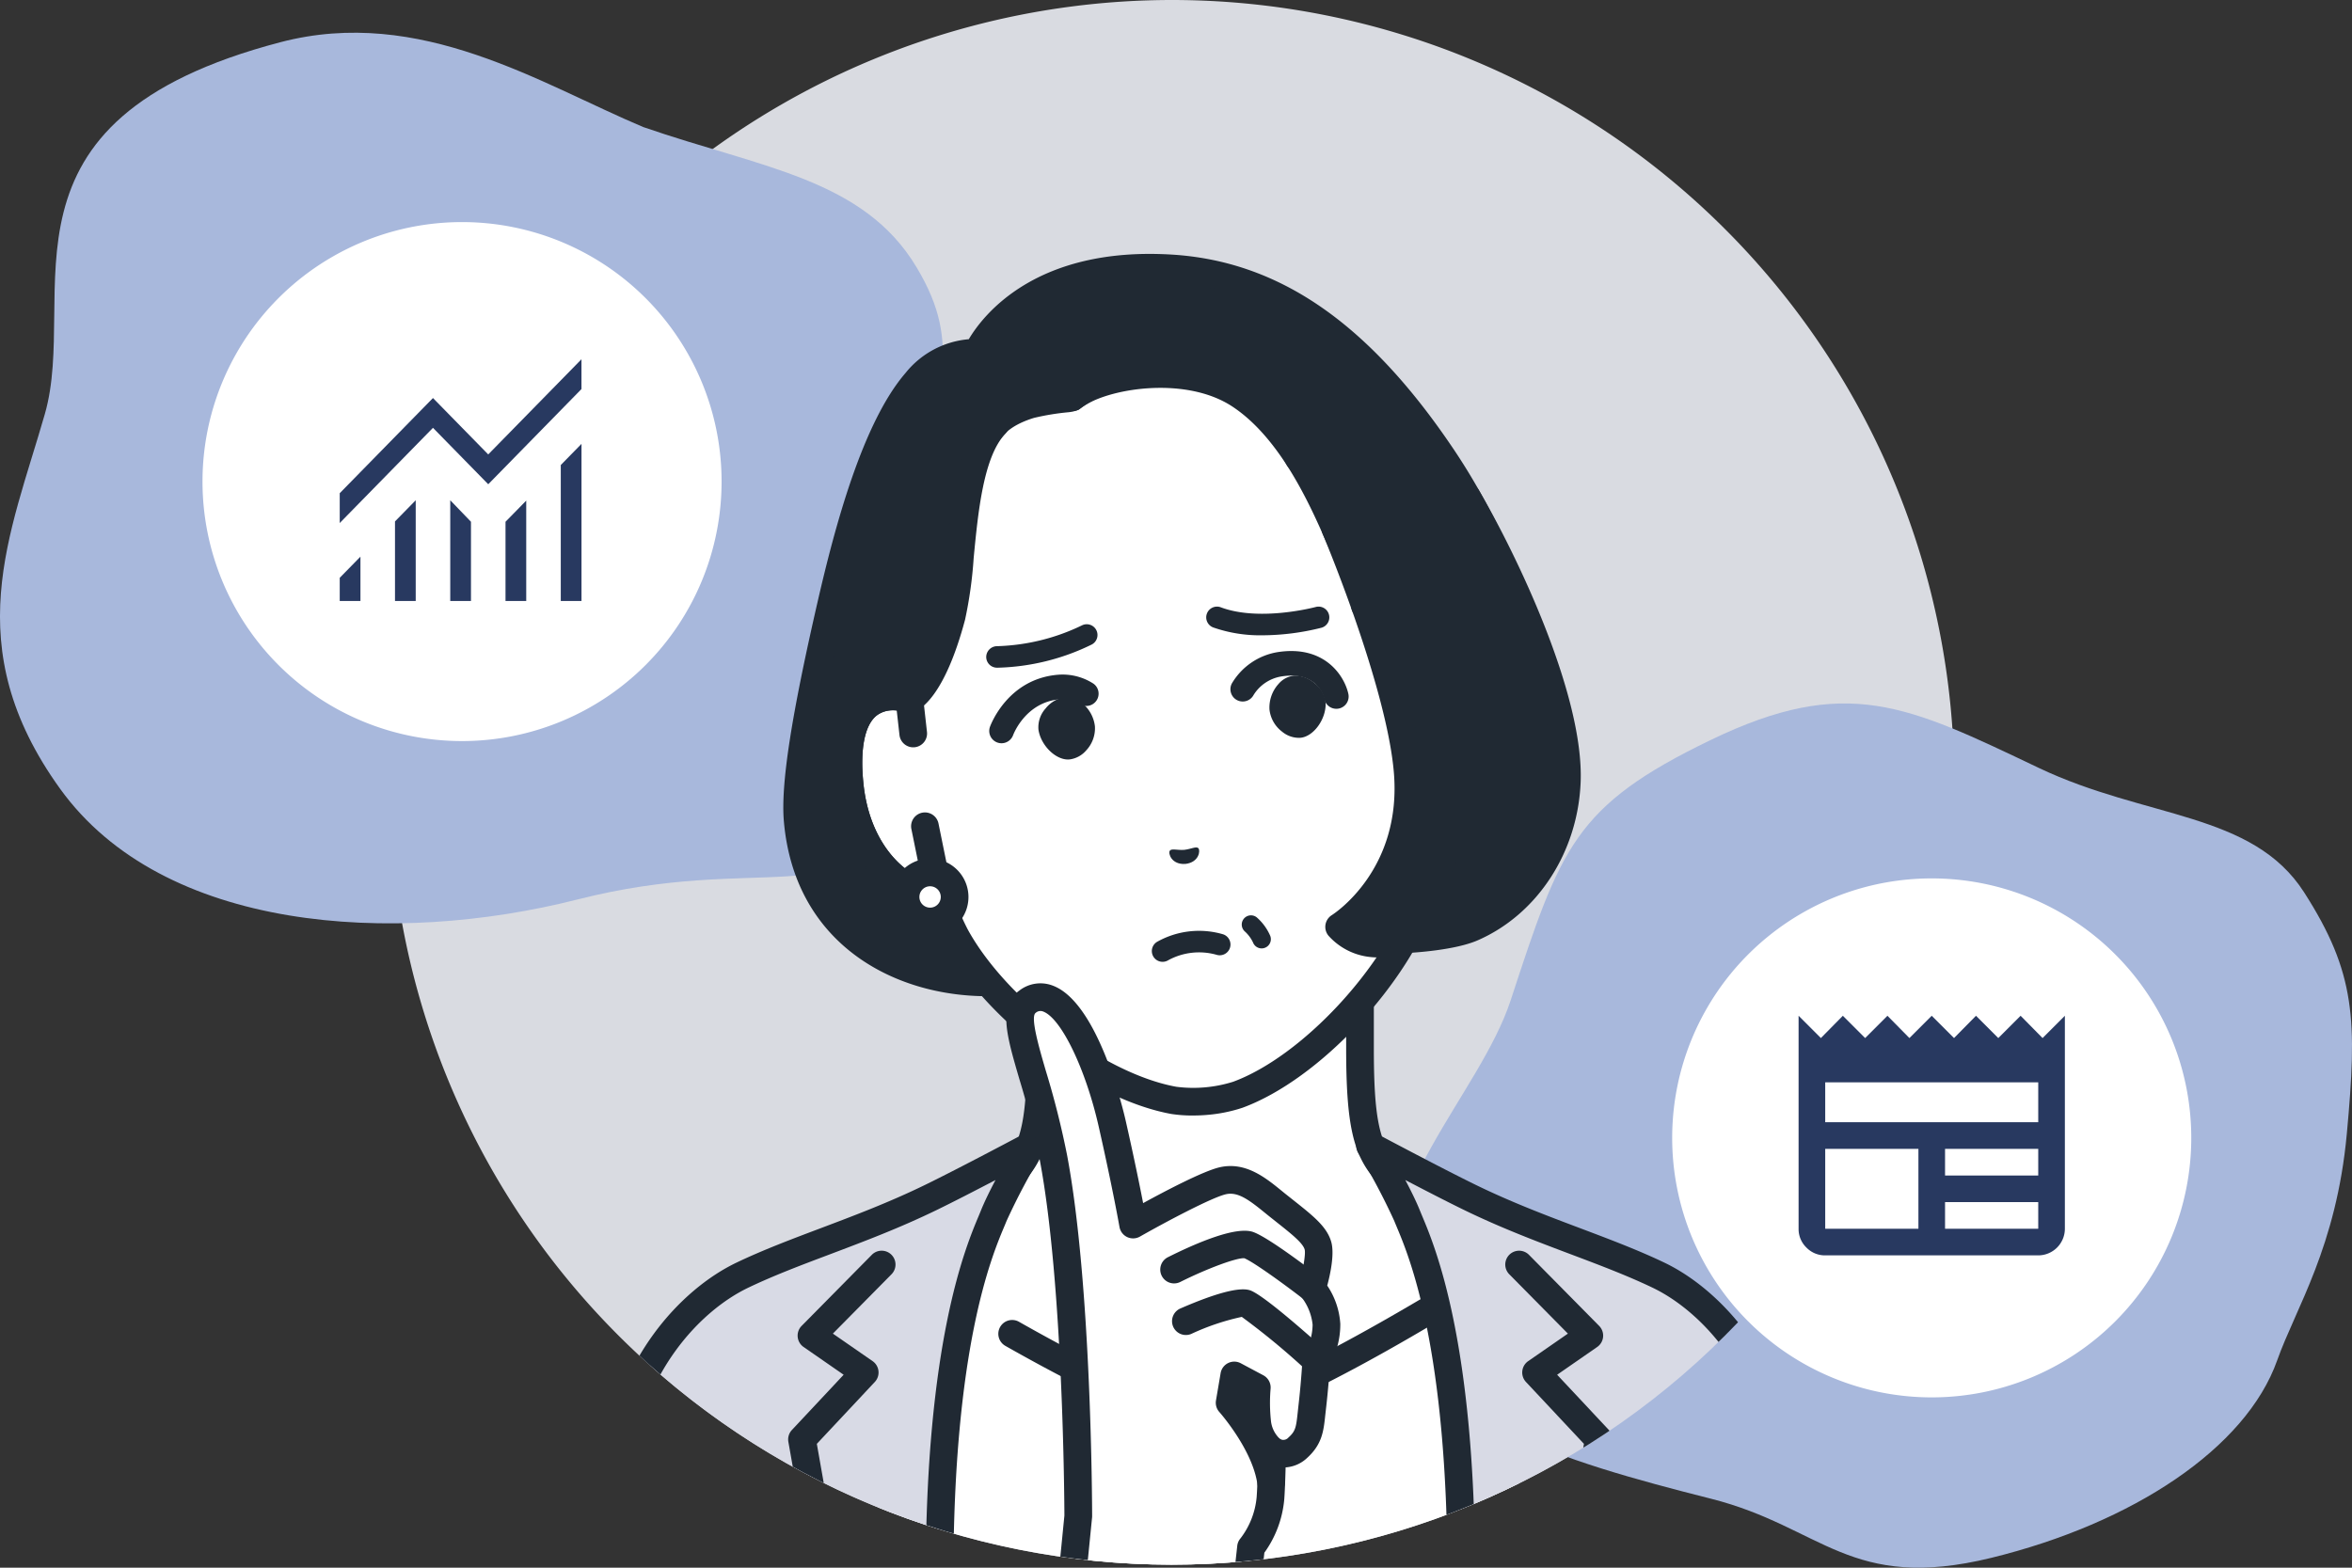 <svg xmlns="http://www.w3.org/2000/svg" xmlns:xlink="http://www.w3.org/1999/xlink" width="360" height="240" viewBox="0 0 360 240">
  <rect x="0" y="0" width="360" height="240" fill="#333333" stroke="none"/>
  <defs>
    <clipPath id="clip-path">
      <path id="パス_193" data-name="パス 193" d="M193.674,638A119.768,119.768,0,1,1,73.748,757.768,119.847,119.847,0,0,1,193.674,638" transform="translate(-73.748 -638)" fill="#d9dbe1"/>
    </clipPath>
    <clipPath id="clip-path-2">
      <rect id="長方形_561" data-name="長方形 561" width="207" height="206.727" transform="translate(0 0)" fill="#fff" stroke="#707070" stroke-width="1"/>
    </clipPath>
  </defs>
  <g id="problem_05" transform="translate(-480 -2112.991)">
    <g id="グループ_476" data-name="グループ 476" transform="translate(480 2112.991)">
      <path id="パス_91" data-name="パス 91" d="M193.674,638A119.768,119.768,0,1,1,73.748,757.768,119.847,119.847,0,0,1,193.674,638" transform="translate(-14.162 -638)" fill="#d9dbe1"/>
      <path id="パス_95" data-name="パス 95" d="M224.507,725.356c20.833-10.075,30.17-5.32,50.243,4.242,16.443,7.831,32.72,6.711,40.637,19.067s8.134,19.554,6.533,36.931-7.827,26.718-10.661,34.711c-4.779,13.475-22.1,24.928-43.746,30.23s-25.876-4.727-42.848-9.029c-23.36-5.923-44.547-12.123-48.494-29.325s13.046-32.6,17.77-47.013c7.674-23.417,9.735-29.742,30.566-39.815" transform="translate(37.289 -612.047)" fill="#a8b8dc"/>
      <path id="パス_99" data-name="パス 99" d="M76.675,629.453c21.414-5.605,39.913,6.434,55.526,13,18.142,6.274,33.693,7.9,41.815,21.447,7.624,12.714,1.7,17.392,4.062,36.877s4.463,32.818-4.5,46.462c-11.344,15.661-23.2,6.29-51.46,13.462S58.7,765.617,42.943,743.766s-7.647-38.9-2.346-57.383-9.681-44.953,36.078-56.93" transform="translate(-33.734 -622.997)" fill="#a8b8dc"/>
      <path id="パス_106" data-name="パス 106" d="M241.127,737.256A39.726,39.726,0,1,1,201.4,776.982a39.725,39.725,0,0,1,39.726-39.726" transform="translate(54.546 -602.78)" fill="#fff"/>
      <path id="パス_152" data-name="パス 152" d="M94.131,647.027A39.726,39.726,0,1,1,54.4,686.753a39.725,39.725,0,0,1,39.726-39.726" transform="translate(-23.405 -613.027)" fill="#fff"/>
      <path id="パス_417" data-name="パス 417" d="M4.076,36.682a3.932,3.932,0,0,1-2.88-1.2A3.932,3.932,0,0,1,0,32.606V0L3.413,3.413,6.776,0l3.413,3.413L13.6,0l3.363,3.413L20.379,0l3.413,3.413L27.155,0l3.413,3.413L33.982,0l3.363,3.413L40.758,0V32.606a4.084,4.084,0,0,1-4.076,4.076Zm0-4.076H18.341V20.379H4.076Zm18.341,0H36.682V28.53H22.417Zm0-8.152H36.682V20.379H22.417ZM4.076,16.3H36.682V10.189H4.076Z" transform="translate(275.294 155.505)" fill="#283960"/>
      <path id="パス_418" data-name="パス 418" d="M40.129,994.57v-3.549l3.171-3.237v6.786Zm8.459,0V982.389l3.171-3.237v15.42Zm8.458,0V979.15l3.171,3.291V994.57Zm8.458,0V982.441l3.171-3.237V994.57Zm8.459,0V973.755l3.171-3.237V994.57ZM40.129,982.635V978.07L54.4,963.5l8.458,8.634,14.272-14.57v4.562L62.86,976.7,54.4,968.062Z" transform="translate(11.871 -902.565)" fill="#283960"/>
    </g>
    <g id="マスクグループ_32" data-name="マスクグループ 32" transform="translate(539.586 2112.991)" clip-path="url(#clip-path)">
      <g id="マスクグループ_27" data-name="マスクグループ 27" transform="translate(22.414 35.962)" clip-path="url(#clip-path-2)">
        <g id="グループ_811" data-name="グループ 811" transform="translate(9.511 2.909)">
          <path id="パス_370" data-name="パス 370" d="M148.46,159.662c-17.431-6.554-22.7-10.449-25.711-13.843s-3.936-7.726-3.936-18.724V92.9L94.38,98.912,69.949,92.9v34.2c0,11-.921,15.329-3.936,18.724s-8.28,7.289-25.711,13.843C22.89,166.209,74.88,197.537,74.88,197.537h39s51.99-31.328,34.579-37.874" transform="translate(-2.158 -5.457)" fill="#fff"/>
          <path id="パス_371" data-name="パス 371" d="M74.746,199.522a2.107,2.107,0,0,1-1.091-.3c-6.718-4.048-40.177-24.813-39.144-36.091.162-1.764,1.146-4.163,4.913-5.58,17.269-6.493,22.16-10.214,24.873-13.267,2.607-2.935,3.4-6.981,3.4-17.318v-34.2a2.116,2.116,0,0,1,2.623-2.056L94.247,96.6l23.926-5.89a2.117,2.117,0,0,1,2.624,2.056v34.2c0,10.337.794,14.383,3.4,17.318,2.713,3.053,7.6,6.773,24.874,13.267,3.768,1.417,4.751,3.816,4.912,5.58,1.034,11.278-32.426,32.042-39.144,36.091a2.118,2.118,0,0,1-2.186-3.628c15.759-9.5,37.694-25.73,37.112-32.077-.031-.334-.112-1.221-2.186-2-17.122-6.437-23-10.42-26.549-14.419-3.427-3.856-4.471-8.561-4.471-20.131v-31.5l-21.808,5.37a2.138,2.138,0,0,1-1.012,0l-21.807-5.37v31.5c0,11.57-1.045,16.274-4.471,20.131-3.553,4-9.428,7.982-26.55,14.419-2.074.78-2.155,1.667-2.186,2-.581,6.35,21.352,22.58,37.113,32.077a2.118,2.118,0,0,1-1.1,3.932" transform="translate(-2.026 -5.325)" fill="#202933"/>
          <path id="パス_372" data-name="パス 372" d="M94.788,187.492c-10.231,0-44.068-21.544-44.068-21.544l-7.054,47.92h102.24l-7.122-47.92s-33.766,21.544-44,21.544" transform="translate(-2.565 -9.748)" fill="#fff"/>
          <path id="パス_373" data-name="パス 373" d="M96.048,189.478c-4.951,0-14.991-4.269-29.844-12.688a2.118,2.118,0,1,1,2.089-3.685c18.63,10.561,25.387,12.138,27.756,12.138,7.886,0,33.611-15.312,42.858-21.212a2.118,2.118,0,0,1,2.278,3.571c-3.509,2.239-34.591,21.877-45.136,21.877" transform="translate(-3.826 -9.616)" fill="#202933"/>
          <path id="パス_374" data-name="パス 374" d="M169.679,164.853c-8.538-4.079-18.4-6.806-28.859-11.9-5.337-2.6-15.262-7.89-15.262-7.89a101.672,101.672,0,0,1,5.671,10.706c1.564,3.914,8.294,17.315,8.294,55.31q0,.781,0,1.559H189.7c-.383-9.042-.786-16.356-1.18-19.762-1.569-13.543-10.306-23.947-18.844-28.027" transform="translate(-7.376 -8.521)" fill="#d8dae5"/>
          <path id="パス_375" data-name="パス 375" d="M189.569,214.627a2.118,2.118,0,0,1-2.114-2.028c-.422-9.957-.814-16.553-1.168-19.607-1.518-13.108-9.96-22.684-17.653-26.36-3.881-1.854-8.069-3.434-12.5-5.106-5.248-1.979-10.676-4.027-16.368-6.8-2.466-1.2-5.927-2.984-8.936-4.556.862,1.631,1.691,3.31,2.239,4.681.1.245.216.528.353.854,2,4.77,8.093,19.289,8.093,55.243v1.561a2.118,2.118,0,0,1-2.118,2.116h0a2.118,2.118,0,0,1-2.116-2.12v-1.557c0-35.1-5.842-49.028-7.763-53.6-.148-.351-.275-.656-.38-.92a100.118,100.118,0,0,0-5.518-10.4,2.119,2.119,0,0,1,2.81-2.965c.1.053,9.952,5.3,15.192,7.855,5.516,2.684,10.85,4.7,16.009,6.642,4.522,1.706,8.792,3.316,12.836,5.248,8.744,4.178,18.33,14.981,20.035,29.695.366,3.156.767,9.857,1.193,19.916a2.118,2.118,0,0,1-2.027,2.205l-.091,0" transform="translate(-7.243 -8.389)" fill="#202933"/>
          <path id="パス_376" data-name="パス 376" d="M158.923,209.817a2.072,2.072,0,0,1-.371-.033,2.118,2.118,0,0,1-1.718-2.454l2.763-15.636-8.875-9.476a2.118,2.118,0,0,1,.34-3.189l6.079-4.212-8.994-9.106a2.118,2.118,0,0,1,3.014-2.976l10.764,10.9a2.118,2.118,0,0,1-.3,3.229l-6.133,4.25,7.921,8.458a2.117,2.117,0,0,1,.54,1.817l-2.946,16.679a2.119,2.119,0,0,1-2.083,1.75" transform="translate(-8.667 -9.522)" fill="#202933"/>
          <path id="パス_377" data-name="パス 377" d="M22.274,164.853C13.736,168.933,5,179.337,3.43,192.88c-.394,3.405-.8,10.72-1.18,19.762H52.43q0-.778,0-1.559c0-37.995,6.73-51.4,8.294-55.31a101.672,101.672,0,0,1,5.671-10.706s-9.925,5.292-15.262,7.89c-10.456,5.09-20.321,7.817-28.859,11.9" transform="translate(-0.132 -8.521)" fill="#d8dae5"/>
          <path id="パス_378" data-name="パス 378" d="M2.12,214.627l-.091,0A2.119,2.119,0,0,1,0,212.42c.425-10.059.827-16.76,1.193-19.916,1.7-14.715,11.29-25.517,20.035-29.695,4.044-1.931,8.315-3.542,12.836-5.248,5.159-1.946,10.493-3.957,16.01-6.642,5.24-2.552,15.093-7.8,15.192-7.855a2.118,2.118,0,0,1,2.809,2.965,100.019,100.019,0,0,0-5.517,10.4c-.106.264-.233.569-.381.92-1.92,4.577-7.763,18.5-7.763,53.6v1.558a2.119,2.119,0,0,1-2.117,2.119h0a2.117,2.117,0,0,1-2.118-2.117v-1.56c0-35.952,6.091-50.472,8.093-55.242.136-.327.255-.61.353-.855.548-1.37,1.377-3.05,2.239-4.681-3.009,1.572-6.47,3.356-8.936,4.556-5.692,2.77-11.12,4.817-16.368,6.8-4.434,1.673-8.624,3.252-12.5,5.106C15.362,170.307,6.92,179.884,5.4,192.991c-.354,3.055-.746,9.652-1.168,19.608a2.118,2.118,0,0,1-2.114,2.028" transform="translate(0 -8.389)" fill="#202933"/>
          <path id="パス_379" data-name="パス 379" d="M36.005,209.817a2.119,2.119,0,0,1-2.083-1.75l-2.946-16.679a2.12,2.12,0,0,1,.539-1.817l7.922-8.458-6.133-4.25a2.118,2.118,0,0,1-.3-3.229l10.764-10.9a2.118,2.118,0,0,1,3.014,2.976l-8.994,9.106,6.079,4.212a2.118,2.118,0,0,1,.34,3.189l-8.875,9.476,2.763,15.636a2.118,2.118,0,0,1-1.718,2.454,2.072,2.072,0,0,1-.371.033" transform="translate(-1.818 -9.522)" fill="#202933"/>
          <path id="パス_380" data-name="パス 380" d="M50.6,19.742C43.8,27.616,39.5,45.655,37.64,53.713c-3.153,13.691-5.717,26.661-5.159,33.1,1.56,17.971,16.6,25.9,31.795,24.736,7.175-.551,53.671-6.184,59.787-6.569,9.563-.6,24.34-6.493,23.475-27.649-.5-12.292-6.34-31.133-16.374-46.066C120.926,16.025,107.859,3.386,89.4,2.339,66.1,1.016,59.945,15.32,59.945,15.32s-4.895-.728-9.342,4.422" transform="translate(-1.903 -0.132)" fill="#202933"/>
          <path id="パス_381" data-name="パス 381" d="M61.374,113.64c-14.388,0-29.511-8.071-31.134-26.776-.487-5.607,1.118-16.018,5.2-33.758,2.606-11.319,6.835-27.248,13.424-34.88a13.9,13.9,0,0,1,9.679-5.166C60.767,9.315,68.822-1.078,89.388.091c16.554.939,30.345,10.428,43.4,29.86,10.888,16.207,16.25,35.364,16.732,47.161.85,20.773-12.594,29.039-25.458,29.849-3.116.2-17.217,1.816-30.855,3.382-13.066,1.5-25.406,2.917-28.9,3.185-.97.074-1.95.112-2.932.112m-2.25-96.374c-1.051,0-4.109.322-7.05,3.728-6.666,7.718-11.059,26.793-12.5,33.062C36.891,65.7,33.887,79.9,34.459,86.5c1.493,17.2,15.9,23.851,29.523,22.807,3.416-.262,16.291-1.74,28.743-3.17,13.691-1.572,27.848-3.2,31.073-3.4,5.272-.332,22.4-3.148,21.492-25.449-.443-10.839-5.644-29.535-16.016-44.971C117.019,14.074,104.269,5.179,89.148,4.32c-21.391-1.212-27.16,11.188-27.4,11.717A2.136,2.136,0,0,1,59.5,17.283a3.432,3.432,0,0,0-.377-.017M50.471,19.61h0Z" transform="translate(-1.771 0)" fill="#202933"/>
          <path id="パス_382" data-name="パス 382" d="M64.668,28.761c-5.761,6.023-6.26,20.938-8.122,27.9C53.474,68.153,50.07,69.308,50.07,69.308h0c-4.544-1.28-10.471.33-9.135,13.2C42.116,93.9,49.522,99.41,54.647,99.6a37.908,37.908,0,0,0,2.5,6.034c6.294,11.455,21.669,23.036,33.417,25.143a22.328,22.328,0,0,0,9.758-.854c11.2-4.114,24.332-18.189,28.542-30.564a37.837,37.837,0,0,0,1.415-6.377h0c5.015-1.076,11.351-7.791,10.537-19.219-.919-12.9-7.033-13.458-11.286-11.409h0s-5.314.988-13.157-16.663c-2.425-5.455-7.2-17.326-15.724-22.928C92.7,17.546,80.653,21.4,76,25.04a5.545,5.545,0,0,1-1.633.393,37.764,37.764,0,0,0-5.22.86c-3.374,1.031-4.475,2.468-4.475,2.468" transform="translate(-2.393 -1.188)" fill="#fff"/>
          <path id="パス_383" data-name="パス 383" d="M50.658,77.613l-.588-5.265c-4.544-1.28-10.472.329-9.136,13.2,1.183,11.395,8.588,16.908,13.713,17.1l-2.2-10.8Z" transform="translate(-2.393 -4.229)" fill="#fff"/>
          <path id="パス_384" data-name="パス 384" d="M54.515,104.625h-.078c-6.7-.248-14.5-6.989-15.743-18.995-.707-6.8.449-11.528,3.434-14.041,2.167-1.823,5.144-2.325,8.384-1.412a2.117,2.117,0,0,1,1.53,1.8l.588,5.264a2.118,2.118,0,1,1-4.209.471L48.005,74a4.208,4.208,0,0,0-3.149.83c-1.793,1.511-2.486,5.191-1.948,10.363.843,8.124,5.064,12.835,8.875,14.506l-1.539-7.57a2.118,2.118,0,0,1,4.151-.844l2.2,10.8a2.118,2.118,0,0,1-2.075,2.54" transform="translate(-2.261 -4.096)" fill="#202933"/>
          <path id="パス_385" data-name="パス 385" d="M118.379,47.64a2.117,2.117,0,0,1-1.936-1.258L115.92,45.2c-2.444-5.574-7-15.95-14.429-20.832-7.3-4.792-19.385-2.7-23.159.25a2.118,2.118,0,1,1-2.61-3.336c5.291-4.139,19.418-6.153,28.095-.455,8.482,5.571,13.361,16.694,15.982,22.67l.515,1.168a2.119,2.119,0,0,1-1.934,2.978" transform="translate(-4.4 -1.017)" fill="#202933"/>
          <path id="パス_386" data-name="パス 386" d="M93.367,133.4a21.2,21.2,0,0,1-3.294-.231c-12.34-2.214-28.322-14.216-34.912-26.211a37.647,37.647,0,0,1-2.214-5.1c-6.32-1.107-13.1-7.712-14.251-18.836-.707-6.8.448-11.527,3.433-14.04a8.584,8.584,0,0,1,7.364-1.655c.855-.844,2.9-3.506,4.875-10.907a62.608,62.608,0,0,0,1.194-8.75c.76-7.963,1.621-16.99,6.02-21.589a2.118,2.118,0,1,1,3.061,2.928c-3.383,3.537-4.2,12.146-4.864,19.063a64.66,64.66,0,0,1-1.32,9.441c-3.121,11.674-6.79,13.744-7.841,14.1a2.121,2.121,0,0,1-1.255.032c-1.07-.3-3.079-.627-4.507.576-1.794,1.51-2.486,5.19-1.948,10.361,1.061,10.226,7.472,15.044,11.685,15.2a2.117,2.117,0,0,1,1.935,1.459,35.811,35.811,0,0,0,2.355,5.693C64.83,115.763,79.753,127.015,90.806,129a20.343,20.343,0,0,0,8.672-.763C110,124.369,122.743,110.7,126.728,98.982a35.772,35.772,0,0,0,1.323-5.992,2.117,2.117,0,0,1,1.652-1.773c4.123-.884,9.6-6.741,8.869-17-.369-5.187-1.689-8.691-3.717-9.866-1.615-.937-3.535-.268-4.536.215a2.118,2.118,0,0,1-1.839-3.817c3.032-1.46,6.05-1.482,8.5-.062,3.375,1.957,5.332,6.408,5.818,13.229.794,11.156-4.733,18.836-10.763,21.024a37.526,37.526,0,0,1-1.289,5.38c-4.415,12.981-18.069,27.575-29.824,31.893a23.239,23.239,0,0,1-5.377,1.09c-.783.069-1.517.094-2.177.094M50.879,67.716l0,0,0,0m-.006,0,0,0,0,0m-.006,0,0,0,0,0m-.006,0h0m-.007,0,0,0,0,0m0,0h0m-.007,0,0,0,0,0m0,0,0,0,0,0m-.007,0,0,0,0,0m-.006,0,0,0,0,0m-.006,0,0,0,0,0m-.006,0,.006,0-.006,0m-.006,0,0,0,0,0m-.006,0,0,0,0,0m-.006,0,0,0,0,0m-.006,0,0,0,0,0m0,0,0,0,0,0m-.007,0,0,0,0,0m0,0h0" transform="translate(-2.261 -1.494)" fill="#202933"/>
          <path id="パス_387" data-name="パス 387" d="M111.359,33.869a2.117,2.117,0,0,1-1.894-1.167c-.109-.216-11.071-21.679-25.633-20.4-4.914.43-8.525,2.191-10.732,5.234a2.118,2.118,0,1,1-3.429-2.488c2.035-2.8,6.081-6.291,13.792-6.965,17.413-1.527,29.29,21.73,29.787,22.721a2.118,2.118,0,0,1-1.891,3.067" transform="translate(-4.069 -0.47)" fill="#202933"/>
          <path id="パス_388" data-name="パス 388" d="M57.53,104.04a3.765,3.765,0,1,1-4.077-3.425,3.765,3.765,0,0,1,4.077,3.425" transform="translate(-2.938 -5.909)" fill="#fff"/>
          <path id="パス_389" data-name="パス 389" d="M53.642,110.118a5.884,5.884,0,1,1,5.865-6.392h0a5.884,5.884,0,0,1-5.353,6.369c-.172.015-.344.023-.513.023m.008-7.531c-.048,0-.1,0-.145.007a1.636,1.636,0,1,0,.145-.007" transform="translate(-2.806 -5.777)" fill="#202933"/>
          <path id="パス_390" data-name="パス 390" d="M124.492,56.157c2.761,7.8,5.884,17.9,6.529,25.266,1.441,16.472-10.477,23.928-10.477,23.928a7.908,7.908,0,0,0,4.929,2.5,9.985,9.985,0,0,0,4.576-.577s7.327-.268,10.849-1.805c7.921-3.456,14.082-11.817,14.494-22.376.466-11.955-8.686-32.266-15.275-43.5Z" transform="translate(-7.081 -2.326)" fill="#202933"/>
          <path id="パス_391" data-name="パス 391" d="M126.4,109.9a11.448,11.448,0,0,1-1.306-.074,9.933,9.933,0,0,1-6.327-3.268,2.119,2.119,0,0,1,.517-3.135c.436-.277,10.8-7.042,9.491-21.948-.636-7.278-3.839-17.473-6.415-24.744a2.118,2.118,0,0,1,3.993-1.414c2.657,7.5,5.966,18.067,6.642,25.789,1.137,13-5.4,20.77-9.089,24.062a5.832,5.832,0,0,0,1.674.451,7.958,7.958,0,0,0,3.52-.429,2.225,2.225,0,0,1,.736-.161c1.929-.072,7.5-.5,10.08-1.63,7.679-3.35,12.87-11.4,13.225-20.517.451-11.557-8.714-31.655-14.985-42.344a2.118,2.118,0,0,1,3.654-2.143c5.612,9.568,16.088,31.213,15.564,44.652-.418,10.726-6.606,20.238-15.763,24.235-3.448,1.5-9.608,1.887-11.27,1.965a12.264,12.264,0,0,1-3.94.654" transform="translate(-6.949 -2.194)" fill="#202933"/>
          <path id="パス_392" data-name="パス 392" d="M124.456,56.455c-2.392-6.754-4.511-11.775-4.511-11.775Z" transform="translate(-7.046 -2.625)" fill="#3d81e2"/>
          <path id="パス_393" data-name="パス 393" d="M124.324,58.442a2.119,2.119,0,0,1-2-1.412c-2.344-6.619-4.446-11.608-4.466-11.657a2.118,2.118,0,1,1,3.9-1.647c.021.05,2.171,5.155,4.557,11.891a2.12,2.12,0,0,1-2,2.826" transform="translate(-6.914 -2.492)" fill="#202933"/>
          <path id="パス_394" data-name="パス 394" d="M130.5,112.741a2.118,2.118,0,0,1-.62-4.143,14.482,14.482,0,0,0,8.971-9.76,2.118,2.118,0,1,1,4.087,1.113,18.766,18.766,0,0,1-11.817,12.7,2.12,2.12,0,0,1-.621.093" transform="translate(-7.542 -5.714)" fill="#202933"/>
          <path id="パス_395" data-name="パス 395" d="M107.748,112.642a1.412,1.412,0,0,1-1.321-.913,5.372,5.372,0,0,0-1.246-1.678,1.412,1.412,0,1,1,1.926-2.064,7.917,7.917,0,0,1,1.962,2.744,1.414,1.414,0,0,1-1.321,1.912" transform="translate(-6.152 -6.321)" fill="#202933"/>
          <path id="パス_396" data-name="パス 396" d="M64.869,66.884h-.093a1.646,1.646,0,0,1-1.624-1.67,1.67,1.67,0,0,1,1.667-1.624A31.8,31.8,0,0,0,77.813,60.4a1.647,1.647,0,0,1,1.481,2.942,34.6,34.6,0,0,1-14.425,3.545" transform="translate(-3.71 -3.537)" fill="#202933"/>
          <path id="パス_397" data-name="パス 397" d="M107.538,61.756a21.7,21.7,0,0,1-7.544-1.2,1.647,1.647,0,0,1,1.16-3.084c5.964,2.242,14.446-.024,14.531-.047a1.647,1.647,0,0,1,.871,3.177,37.618,37.618,0,0,1-9.017,1.156" transform="translate(-5.811 -3.37)" fill="#202933"/>
          <path id="パス_398" data-name="パス 398" d="M93,97.037c.27-.376,1.118-.06,2.19-.13,1.068-.119,1.849-.578,2.18-.256s.141,2.168-1.99,2.411c-2.14.134-2.66-1.636-2.38-2.025" transform="translate(-5.459 -5.671)" fill="#202933"/>
          <path id="パス_399" data-name="パス 399" d="M116.2,69.814a4.623,4.623,0,0,0-3.232-1.21A3.593,3.593,0,0,0,110.6,69.86a5.386,5.386,0,0,0-1.388,3.926,4.932,4.932,0,0,0,1.932,3.385,4.034,4.034,0,0,0,2.745.94l.1-.008c1.988-.212,3.881-2.833,3.822-5.293a4.292,4.292,0,0,0-1.609-3" transform="translate(-6.415 -4.029)" fill="#202933"/>
          <path id="パス_400" data-name="パス 400" d="M119.073,73.434a1.884,1.884,0,0,1-1.838-1.487c-.169-.714-1.3-4.323-6.63-3.457a6.182,6.182,0,0,0-4.206,2.843,1.882,1.882,0,0,1-3.31-1.793A10.018,10.018,0,0,1,110,64.773c7.29-1.182,10.327,3.657,10.914,6.383a1.882,1.882,0,0,1-1.444,2.236,1.929,1.929,0,0,1-.4.042" transform="translate(-6.042 -3.794)" fill="#202933"/>
          <path id="パス_401" data-name="パス 401" d="M72.716,73.852A4.624,4.624,0,0,1,75.689,72.1a3.588,3.588,0,0,1,2.547.827,5.38,5.38,0,0,1,2.049,3.624,4.934,4.934,0,0,1-1.315,3.67,4.026,4.026,0,0,1-2.54,1.4c-.032,0-.064.008-.1.009-1.995.136-4.315-2.116-4.685-4.549a4.3,4.3,0,0,1,1.065-3.23" transform="translate(-4.207 -4.234)" fill="#202933"/>
          <path id="パス_402" data-name="パス 402" d="M65.522,78.934a1.882,1.882,0,0,1-1.771-2.513c.108-.3,2.73-7.366,10.441-7.978a8.684,8.684,0,0,1,5.417,1.38,1.883,1.883,0,0,1-2.157,3.086,5.1,5.1,0,0,0-2.961-.713c-5.253.417-7.122,5.3-7.2,5.505a1.891,1.891,0,0,1-1.77,1.233" transform="translate(-3.738 -4.019)" fill="#202933"/>
          <path id="パス_403" data-name="パス 403" d="M91.732,114.843a1.647,1.647,0,0,1-.865-3.05,13.068,13.068,0,0,1,10.116-1.165,1.647,1.647,0,0,1-1.021,3.132,9.854,9.854,0,0,0-7.367.838,1.641,1.641,0,0,1-.862.245" transform="translate(-5.292 -6.467)" fill="#202933"/>
          <path id="パス_404" data-name="パス 404" d="M114.24,158.911c-.546-1.846-2.649-3.35-6.142-6.133-2.48-1.977-5.152-4.527-8.416-3.78S85.95,155.7,85.95,155.7s-.973-5.632-3.2-15.477c-2.217-9.785-7.661-22.451-12.955-18.641-3.282,2.361,1.459,10.588,3.969,23.879,3.753,19.873,3.8,54.876,3.8,54.876l-1.075,10.88h26.844l.672-6.106a14.124,14.124,0,0,0,2.978-7.539c.159-2.091.262-7.305.262-7.305a3.181,3.181,0,0,0,3.906-.4c1.939-1.748,1.873-3.22,2.2-6.059.472-4.044.636-7.3.636-7.3a10.866,10.866,0,0,0,1.559-5.544,10.357,10.357,0,0,0-2.2-5.519s1.435-4.7.889-6.541" transform="translate(-4.034 -7.101)" fill="#fff"/>
          <path id="パス_405" data-name="パス 405" d="M103.2,213.208a2.2,2.2,0,0,1-.234-.013,2.118,2.118,0,0,1-1.873-2.337l.672-6.105a2.116,2.116,0,0,1,.506-1.157,12.143,12.143,0,0,0,2.464-6.311c.153-2.009.256-7.135.257-7.186a2.118,2.118,0,0,1,3.317-1.7,1.033,1.033,0,0,0,1.289-.224c1.078-.971,1.176-1.542,1.417-3.8l.1-.93c.457-3.92.624-7.132.626-7.164a2.121,2.121,0,0,1,.334-1.04A8.8,8.8,0,0,0,113.3,170.9a8.265,8.265,0,0,0-1.715-4.239,2.139,2.139,0,0,1-.39-1.963c.649-2.129,1.071-4.666.885-5.321-.3-1.015-2.022-2.378-4.4-4.263l-1.026-.815c-.252-.2-.506-.408-.762-.616-2.375-1.931-4.066-3.167-5.862-2.755-2.154.492-9.214,4.238-13.158,6.481a2.118,2.118,0,0,1-3.134-1.48c-.01-.056-.992-5.7-3.181-15.37-2-8.821-5.728-16.552-8.49-17.6a1.089,1.089,0,0,0-1.163.209c-.85.612.554,5.415,1.579,8.922a131.009,131.009,0,0,1,3.234,12.844c3.746,19.838,3.834,53.83,3.836,55.266,0,.071,0,.141-.01.212L78.46,211.3a2.118,2.118,0,1,1-4.215-.417l1.064-10.773c-.008-2.125-.189-35.464-3.762-54.382a127.468,127.468,0,0,0-3.137-12.442c-1.969-6.737-3.27-11.188.012-13.549A5.268,5.268,0,0,1,73.56,119c6.855,2.6,10.7,18.787,11.12,20.624,1.291,5.7,2.169,10.031,2.679,12.662,3.429-1.877,9.214-4.914,11.72-5.488,3.947-.9,7.014,1.593,9.478,3.6.246.2.489.4.729.589l1.016.806c3.1,2.458,5.155,4.081,5.837,6.383.544,1.838-.124,4.95-.6,6.738a11.777,11.777,0,0,1,2,5.857,12.7,12.7,0,0,1-1.591,6.236c-.066,1.088-.249,3.754-.618,6.92l-.1.889c-.252,2.363-.47,4.4-2.792,6.5a5.29,5.29,0,0,1-3.269,1.426c-.046,1.652-.117,3.7-.206,4.864a16.464,16.464,0,0,1-3.049,8.2l-.607,5.514a2.119,2.119,0,0,1-2.1,1.886" transform="translate(-3.901 -6.969)" fill="#202933"/>
          <path id="パス_406" data-name="パス 406" d="M114.687,169.8a2.112,2.112,0,0,1-1.3-.443c-2.935-2.274-7.628-5.675-9.063-6.269-1.179-.1-5.711,1.581-9.807,3.631a2.118,2.118,0,0,1-1.895-3.789c4.559-2.281,10.532-4.8,13.1-3.841,2.428.9,8.969,5.921,10.256,6.918a2.118,2.118,0,0,1-1.3,3.792" transform="translate(-5.372 -9.333)" fill="#202933"/>
          <path id="パス_407" data-name="パス 407" d="M115.435,181.425a2.11,2.11,0,0,1-1.414-.542,112.376,112.376,0,0,0-9.979-8.257,36.413,36.413,0,0,0-7.734,2.608,2.118,2.118,0,0,1-1.69-3.884c5.465-2.378,9.053-3.321,10.665-2.8,1.733.56,7.248,5.3,11.568,9.18a2.118,2.118,0,0,1-1.416,3.693m-11.261-8.8Z" transform="translate(-5.483 -9.893)" fill="#202933"/>
          <path id="パス_408" data-name="パス 408" d="M108.942,200.734a2.119,2.119,0,0,1-2.094-1.819c-.757-5.309-5.777-10.984-5.828-11.041a2.121,2.121,0,0,1-.509-1.767l.71-4.179a2.118,2.118,0,0,1,3.085-1.513l3.452,1.843a2.12,2.12,0,0,1,1.114,2.025,25.65,25.65,0,0,0,.067,5.082,4.413,4.413,0,0,0,1.383,2.652,2.112,2.112,0,0,1,.046,3.47,16.708,16.708,0,0,1,.674,2.829,2.117,2.117,0,0,1-1.8,2.4,2.033,2.033,0,0,1-.3.022" transform="translate(-5.902 -10.583)" fill="#202933"/>
        </g>
      </g>
    </g>
  </g>
</svg>
